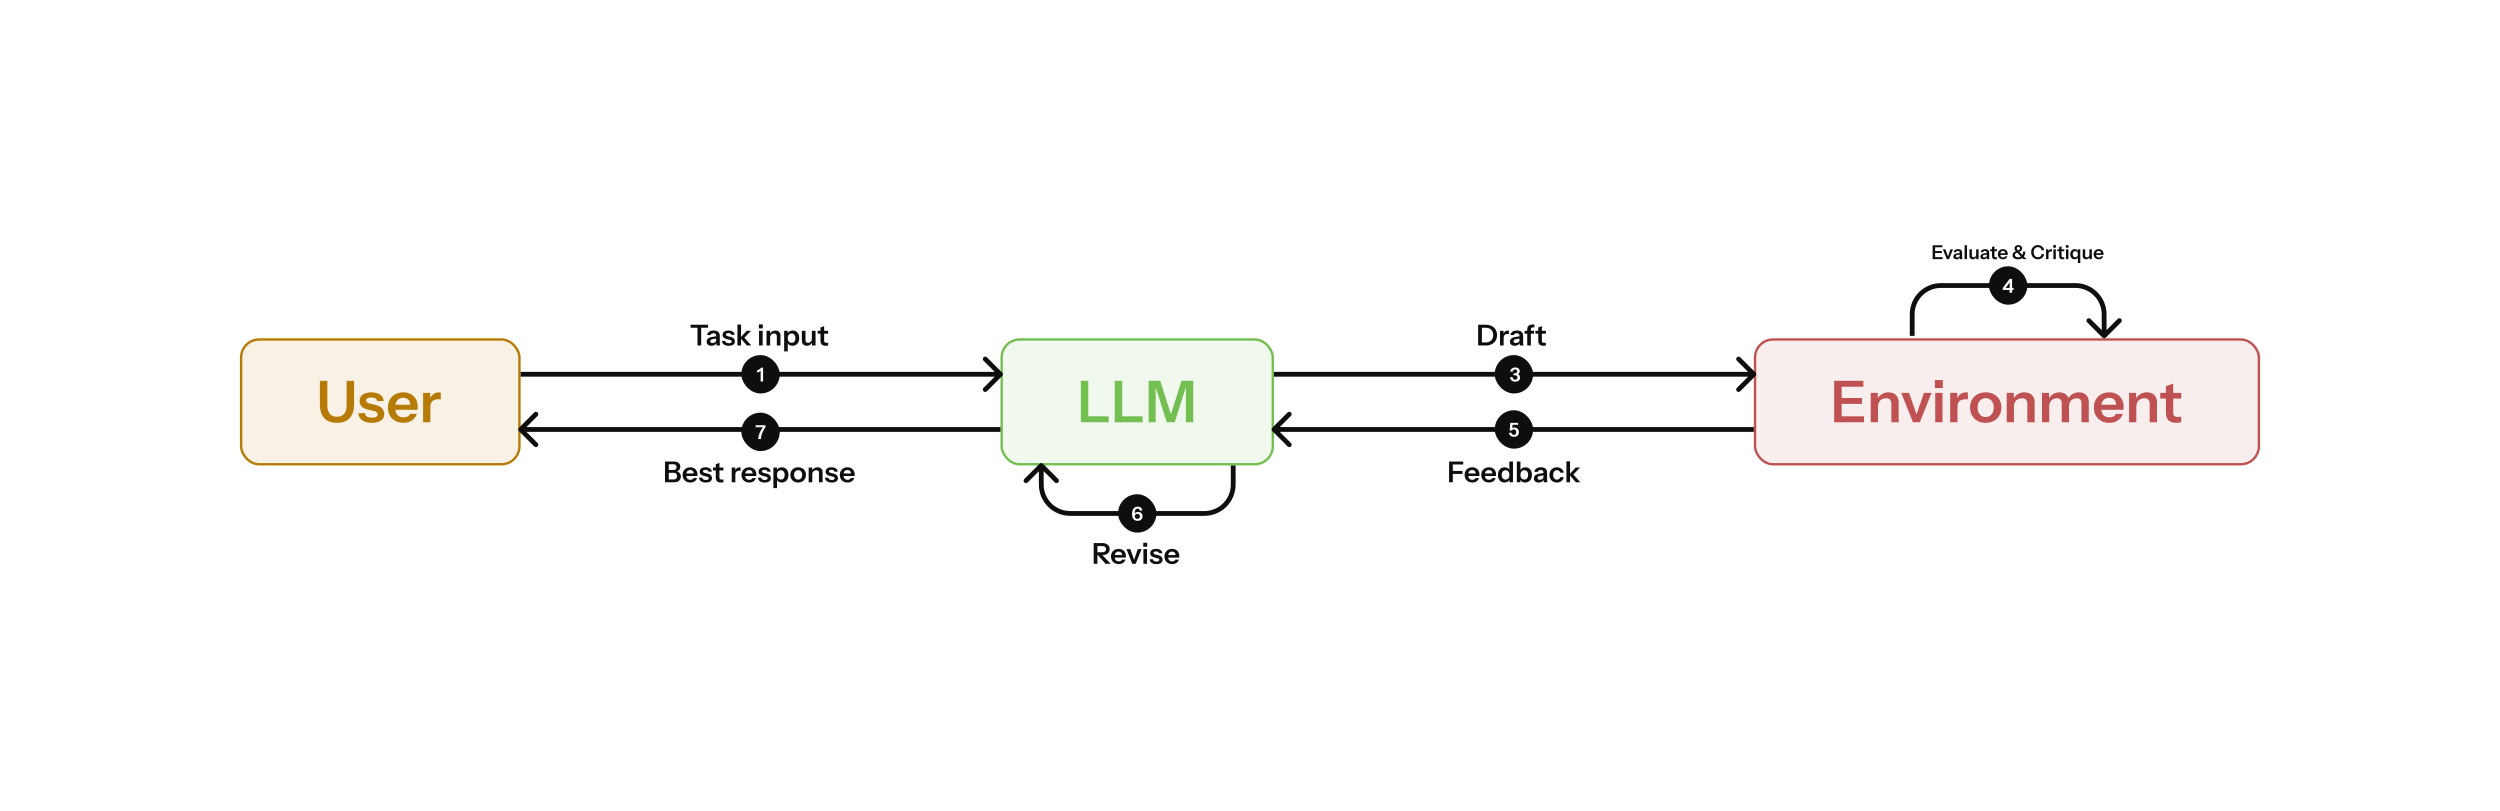 <svg width="1042" height="338" viewBox="0 0 1042 338" fill="none" xmlns="http://www.w3.org/2000/svg">
  <rect width="1042" height="338" fill="white" />
  <rect x="100.5" y="141.5" width="116" height="52" rx="7.5" fill="#B57B06" fill-opacity="0.1" />
  <rect x="100.5" y="141.5" width="116" height="52" rx="7.5" stroke="#B57B06" />
  <path
    d="M140.424 176.24C138.088 176.24 136.32 175.576 135.12 174.248C133.92 172.92 133.32 171.016 133.32 168.536V158.72H136.44V168.992C136.44 170.576 136.792 171.76 137.496 172.544C138.2 173.312 139.184 173.696 140.448 173.696C141.712 173.696 142.696 173.312 143.4 172.544C144.104 171.76 144.456 170.584 144.456 169.016V158.72H147.576V168.56C147.576 171.024 146.968 172.92 145.752 174.248C144.552 175.576 142.776 176.24 140.424 176.24ZM155.046 176.24C153.35 176.24 151.998 175.888 150.99 175.184C149.982 174.464 149.43 173.472 149.334 172.208H152.094C152.174 172.832 152.47 173.304 152.982 173.624C153.494 173.944 154.182 174.104 155.046 174.104C155.83 174.104 156.414 173.984 156.798 173.744C157.198 173.488 157.398 173.128 157.398 172.664C157.398 172.328 157.286 172.056 157.062 171.848C156.838 171.624 156.414 171.44 155.79 171.296L153.822 170.84C152.478 170.552 151.478 170.104 150.822 169.496C150.182 168.872 149.862 168.096 149.862 167.168C149.862 166.032 150.294 165.144 151.158 164.504C152.038 163.848 153.246 163.52 154.782 163.52C156.302 163.52 157.518 163.848 158.43 164.504C159.358 165.144 159.87 166.032 159.966 167.168H157.206C157.126 166.672 156.87 166.296 156.438 166.04C156.022 165.784 155.446 165.656 154.71 165.656C154.022 165.656 153.502 165.768 153.15 165.992C152.798 166.2 152.622 166.512 152.622 166.928C152.622 167.248 152.758 167.52 153.03 167.744C153.302 167.952 153.758 168.136 154.398 168.296L156.51 168.776C157.71 169.048 158.614 169.52 159.222 170.192C159.846 170.864 160.158 171.656 160.158 172.568C160.158 173.736 159.71 174.64 158.814 175.28C157.918 175.92 156.662 176.24 155.046 176.24ZM168.143 176.24C166.847 176.24 165.711 175.968 164.735 175.424C163.775 174.88 163.023 174.128 162.479 173.168C161.951 172.208 161.687 171.104 161.687 169.856C161.687 168.608 161.951 167.512 162.479 166.568C163.023 165.608 163.775 164.864 164.735 164.336C165.695 163.792 166.815 163.52 168.095 163.52C169.311 163.52 170.367 163.776 171.263 164.288C172.159 164.784 172.855 165.488 173.351 166.4C173.847 167.312 174.095 168.376 174.095 169.592C174.095 169.816 174.087 170.024 174.071 170.216C174.055 170.408 174.031 170.6 173.999 170.792H163.559V168.68H171.671L171.047 169.256C171.047 168.104 170.783 167.24 170.255 166.664C169.727 166.088 168.991 165.8 168.047 165.8C167.023 165.8 166.207 166.152 165.599 166.856C165.007 167.56 164.711 168.576 164.711 169.904C164.711 171.216 165.007 172.224 165.599 172.928C166.207 173.616 167.063 173.96 168.167 173.96C168.807 173.96 169.367 173.84 169.847 173.6C170.327 173.36 170.679 172.992 170.903 172.496H173.759C173.359 173.648 172.679 174.56 171.719 175.232C170.775 175.904 169.583 176.24 168.143 176.24ZM176.358 176V163.76H179.31V166.712H179.382V176H176.358ZM179.382 169.616L179.07 166.712C179.358 165.672 179.846 164.88 180.534 164.336C181.222 163.792 182.046 163.52 183.006 163.52C183.342 163.52 183.582 163.552 183.726 163.616V166.472C183.646 166.44 183.534 166.424 183.39 166.424C183.246 166.408 183.07 166.4 182.862 166.4C181.694 166.4 180.822 166.656 180.246 167.168C179.67 167.68 179.382 168.496 179.382 169.616Z"
    fill="#B57B06" />
  <rect x="417.5" y="141.5" width="113" height="52" rx="7.5" fill="#74BF51" fill-opacity="0.1" />
  <rect x="417.5" y="141.5" width="113" height="52" rx="7.5" stroke="#74BF51" />
  <path
    d="M450.488 176V158.72H453.608V176H450.488ZM451.976 176V173.528H462.104V176H451.976ZM464.621 176V158.72H467.741V176H464.621ZM466.109 176V173.528H476.237V176H466.109ZM478.754 176V158.72H483.602L488.882 175.376H487.178L492.458 158.72H497.33V176H494.258V159.752H494.762L489.626 176H486.29L481.202 159.896H481.682V176H478.754Z"
    fill="#74BF51" />
  <rect x="731.5" y="141.5" width="210" height="52" rx="7.5" fill="#BF5153" fill-opacity="0.1" />
  <rect x="731.5" y="141.5" width="210" height="52" rx="7.5" stroke="#BF5153" />
  <path
    d="M764.488 176V158.72H767.608V176H764.488ZM765.976 176V173.528H776.92V176H765.976ZM765.976 168.32V165.896H776.08V168.32H765.976ZM765.976 161.192V158.72H776.656V161.192H765.976ZM779.725 176V163.76H782.677V166.64H782.749V176H779.725ZM788.317 176V168.272C788.317 167.52 788.125 166.952 787.741 166.568C787.357 166.184 786.797 165.992 786.061 165.992C785.421 165.992 784.845 166.136 784.333 166.424C783.837 166.712 783.445 167.112 783.157 167.624C782.885 168.136 782.749 168.728 782.749 169.4L782.437 166.472C782.853 165.576 783.461 164.864 784.261 164.336C785.061 163.792 786.021 163.52 787.141 163.52C788.469 163.52 789.501 163.896 790.237 164.648C790.989 165.4 791.365 166.4 791.365 167.648V176H788.317ZM797.336 176L792.44 163.76H795.704L799.616 175.016H798.008L801.92 163.76H805.088L800.168 176H797.336ZM806.608 176V163.76H809.632V176H806.608ZM806.464 161.744V158.408H809.752V161.744H806.464ZM812.842 176V163.76H815.794V166.712H815.866V176H812.842ZM815.866 169.616L815.554 166.712C815.842 165.672 816.33 164.88 817.018 164.336C817.706 163.792 818.53 163.52 819.49 163.52C819.826 163.52 820.066 163.552 820.21 163.616V166.472C820.13 166.44 820.018 166.424 819.874 166.424C819.73 166.408 819.554 166.4 819.346 166.4C818.178 166.4 817.306 166.656 816.73 167.168C816.154 167.68 815.866 168.496 815.866 169.616ZM827.645 176.24C826.349 176.24 825.205 175.968 824.213 175.424C823.237 174.88 822.477 174.128 821.933 173.168C821.389 172.192 821.117 171.08 821.117 169.832C821.117 168.584 821.389 167.488 821.933 166.544C822.477 165.6 823.237 164.864 824.213 164.336C825.205 163.792 826.349 163.52 827.645 163.52C828.957 163.52 830.101 163.792 831.077 164.336C832.053 164.864 832.813 165.6 833.357 166.544C833.901 167.488 834.173 168.584 834.173 169.832C834.173 171.08 833.893 172.192 833.333 173.168C832.789 174.128 832.029 174.88 831.053 175.424C830.077 175.968 828.941 176.24 827.645 176.24ZM827.645 173.816C828.285 173.816 828.861 173.656 829.373 173.336C829.885 173 830.285 172.536 830.573 171.944C830.861 171.336 831.005 170.624 831.005 169.808C831.005 168.608 830.685 167.664 830.045 166.976C829.421 166.288 828.621 165.944 827.645 165.944C826.669 165.944 825.861 166.288 825.221 166.976C824.581 167.664 824.261 168.608 824.261 169.808C824.261 170.624 824.405 171.336 824.693 171.944C824.997 172.536 825.397 173 825.893 173.336C826.405 173.656 826.989 173.816 827.645 173.816ZM836.397 176V163.76H839.349V166.64H839.421V176H836.397ZM844.989 176V168.272C844.989 167.52 844.797 166.952 844.413 166.568C844.029 166.184 843.469 165.992 842.733 165.992C842.093 165.992 841.517 166.136 841.005 166.424C840.509 166.712 840.117 167.112 839.829 167.624C839.557 168.136 839.421 168.728 839.421 169.4L839.109 166.472C839.525 165.576 840.133 164.864 840.933 164.336C841.733 163.792 842.693 163.52 843.813 163.52C845.141 163.52 846.173 163.896 846.909 164.648C847.661 165.4 848.037 166.4 848.037 167.648V176H844.989ZM851.092 176V163.76H854.044V166.64H854.116V176H851.092ZM859.324 176V168.104C859.324 167.384 859.14 166.856 858.772 166.52C858.42 166.168 857.916 165.992 857.26 165.992C856.684 165.992 856.156 166.128 855.676 166.4C855.196 166.672 854.812 167.056 854.524 167.552C854.252 168.048 854.116 168.624 854.116 169.28L853.804 166.472C854.22 165.576 854.82 164.864 855.604 164.336C856.388 163.792 857.3 163.52 858.34 163.52C859.588 163.52 860.572 163.88 861.292 164.6C862.012 165.304 862.372 166.216 862.372 167.336V176H859.324ZM867.556 176V168.104C867.556 167.384 867.38 166.856 867.028 166.52C866.676 166.168 866.172 165.992 865.516 165.992C864.924 165.992 864.388 166.128 863.908 166.4C863.428 166.672 863.052 167.056 862.78 167.552C862.508 168.048 862.372 168.624 862.372 169.28L861.844 166.472C862.244 165.576 862.852 164.864 863.668 164.336C864.484 163.792 865.428 163.52 866.5 163.52C867.78 163.52 868.78 163.888 869.5 164.624C870.236 165.344 870.604 166.304 870.604 167.504V176H867.556ZM879.182 176.24C877.886 176.24 876.75 175.968 875.774 175.424C874.814 174.88 874.062 174.128 873.518 173.168C872.99 172.208 872.726 171.104 872.726 169.856C872.726 168.608 872.99 167.512 873.518 166.568C874.062 165.608 874.814 164.864 875.774 164.336C876.734 163.792 877.854 163.52 879.134 163.52C880.35 163.52 881.406 163.776 882.302 164.288C883.198 164.784 883.894 165.488 884.39 166.4C884.886 167.312 885.134 168.376 885.134 169.592C885.134 169.816 885.126 170.024 885.11 170.216C885.094 170.408 885.07 170.6 885.038 170.792H874.598V168.68H882.71L882.086 169.256C882.086 168.104 881.822 167.24 881.294 166.664C880.766 166.088 880.03 165.8 879.086 165.8C878.062 165.8 877.246 166.152 876.638 166.856C876.046 167.56 875.75 168.576 875.75 169.904C875.75 171.216 876.046 172.224 876.638 172.928C877.246 173.616 878.102 173.96 879.206 173.96C879.846 173.96 880.406 173.84 880.886 173.6C881.366 173.36 881.718 172.992 881.942 172.496H884.798C884.398 173.648 883.718 174.56 882.758 175.232C881.814 175.904 880.622 176.24 879.182 176.24ZM887.397 176V163.76H890.349V166.64H890.421V176H887.397ZM895.989 176V168.272C895.989 167.52 895.797 166.952 895.413 166.568C895.029 166.184 894.469 165.992 893.733 165.992C893.093 165.992 892.517 166.136 892.005 166.424C891.509 166.712 891.117 167.112 890.829 167.624C890.557 168.136 890.421 168.728 890.421 169.4L890.109 166.472C890.525 165.576 891.133 164.864 891.933 164.336C892.733 163.792 893.693 163.52 894.813 163.52C896.141 163.52 897.173 163.896 897.909 164.648C898.661 165.4 899.037 166.4 899.037 167.648V176H895.989ZM907.143 176.24C905.639 176.24 904.527 175.888 903.807 175.184C903.103 174.464 902.751 173.392 902.751 171.968V160.976L905.799 159.848V172.04C905.799 172.632 905.959 173.072 906.279 173.36C906.599 173.648 907.103 173.792 907.791 173.792C908.063 173.792 908.303 173.776 908.511 173.744C908.735 173.696 908.943 173.64 909.135 173.576V175.928C908.943 176.024 908.671 176.096 908.319 176.144C907.967 176.208 907.575 176.24 907.143 176.24ZM900.399 166.136V163.76H909.135V166.136H900.399Z"
    fill="#BF5153" />
  <path
    d="M417.707 156.707C418.098 156.317 418.098 155.683 417.707 155.293L411.343 148.929C410.953 148.538 410.319 148.538 409.929 148.929C409.538 149.319 409.538 149.953 409.929 150.343L415.586 156L409.929 161.657C409.538 162.047 409.538 162.681 409.929 163.071C410.319 163.462 410.953 163.462 411.343 163.071L417.707 156.707ZM217 156V157H417V156V155H217V156Z"
    fill="#0E0E0E" />
  <path
    d="M731.707 156.707C732.098 156.317 732.098 155.683 731.707 155.293L725.343 148.929C724.953 148.538 724.319 148.538 723.929 148.929C723.538 149.319 723.538 149.953 723.929 150.343L729.586 156L723.929 161.657C723.538 162.047 723.538 162.681 723.929 163.071C724.319 163.462 724.953 163.462 725.343 163.071L731.707 156.707ZM531 156V157H731V156V155H531V156Z"
    fill="#0E0E0E" />
  <path
    d="M530.293 179.707C529.902 179.317 529.902 178.683 530.293 178.293L536.657 171.929C537.047 171.538 537.681 171.538 538.071 171.929C538.462 172.319 538.462 172.953 538.071 173.343L532.414 179L538.071 184.657C538.462 185.047 538.462 185.681 538.071 186.071C537.681 186.462 537.047 186.462 536.657 186.071L530.293 179.707ZM731 179V180H531V179V178H731V179Z"
    fill="#0E0E0E" />
  <path
    d="M216.293 179.707C215.902 179.317 215.902 178.683 216.293 178.293L222.657 171.929C223.047 171.538 223.681 171.538 224.071 171.929C224.462 172.319 224.462 172.953 224.071 173.343L218.414 179L224.071 184.657C224.462 185.047 224.462 185.681 224.071 186.071C223.681 186.462 223.047 186.462 222.657 186.071L216.293 179.707ZM417 179V180H217V179V178H417V179Z"
    fill="#0E0E0E" />
  <path
    d="M290.7 144V136.596H287.832V135.36H295.128V136.596H292.26V144H290.7ZM298.667 144C298.627 143.84 298.595 143.664 298.571 143.472C298.555 143.28 298.547 143.048 298.547 142.776H298.499V139.872C298.499 139.552 298.407 139.312 298.223 139.152C298.047 138.984 297.775 138.9 297.407 138.9C297.047 138.9 296.759 138.968 296.543 139.104C296.335 139.232 296.207 139.42 296.159 139.668H294.707C294.771 139.1 295.043 138.64 295.523 138.288C296.003 137.936 296.647 137.76 297.455 137.76C298.295 137.76 298.931 137.952 299.363 138.336C299.795 138.712 300.011 139.268 300.011 140.004V142.776C300.011 142.968 300.023 143.164 300.047 143.364C300.079 143.564 300.123 143.776 300.179 144H298.667ZM296.543 144.12C295.927 144.12 295.435 143.968 295.067 143.664C294.707 143.352 294.527 142.936 294.527 142.416C294.527 141.856 294.731 141.412 295.139 141.084C295.547 140.756 296.123 140.536 296.867 140.424L298.775 140.136V141.096L297.119 141.348C296.759 141.404 296.487 141.504 296.303 141.648C296.127 141.792 296.039 141.992 296.039 142.248C296.039 142.48 296.123 142.66 296.291 142.788C296.459 142.908 296.691 142.968 296.987 142.968C297.419 142.968 297.779 142.86 298.067 142.644C298.355 142.428 298.499 142.164 298.499 141.852L298.667 142.776C298.507 143.216 298.243 143.552 297.875 143.784C297.515 144.008 297.071 144.12 296.543 144.12ZM303.765 144.12C302.917 144.12 302.241 143.944 301.737 143.592C301.233 143.232 300.957 142.736 300.909 142.104H302.289C302.329 142.416 302.477 142.652 302.733 142.812C302.989 142.972 303.333 143.052 303.765 143.052C304.157 143.052 304.449 142.992 304.641 142.872C304.841 142.744 304.941 142.564 304.941 142.332C304.941 142.164 304.885 142.028 304.773 141.924C304.661 141.812 304.449 141.72 304.137 141.648L303.153 141.42C302.481 141.276 301.981 141.052 301.653 140.748C301.333 140.436 301.173 140.048 301.173 139.584C301.173 139.016 301.389 138.572 301.821 138.252C302.261 137.924 302.865 137.76 303.633 137.76C304.393 137.76 305.001 137.924 305.457 138.252C305.921 138.572 306.177 139.016 306.225 139.584H304.845C304.805 139.336 304.677 139.148 304.461 139.02C304.253 138.892 303.965 138.828 303.597 138.828C303.253 138.828 302.993 138.884 302.817 138.996C302.641 139.1 302.553 139.256 302.553 139.464C302.553 139.624 302.621 139.76 302.757 139.872C302.893 139.976 303.121 140.068 303.441 140.148L304.497 140.388C305.097 140.524 305.549 140.76 305.853 141.096C306.165 141.432 306.321 141.828 306.321 142.284C306.321 142.868 306.097 143.32 305.649 143.64C305.201 143.96 304.573 144.12 303.765 144.12ZM307.355 144V135.276H308.867V144H307.355ZM311.303 144L308.519 140.82L311.219 137.88H313.043L309.923 141.096L310.007 140.532L313.163 144H311.303ZM316.367 144V137.88H317.879V144H316.367ZM316.295 136.872V135.204H317.939V136.872H316.295ZM319.484 144V137.88H320.96V139.32H320.996V144H319.484ZM323.78 144V140.136C323.78 139.76 323.684 139.476 323.492 139.284C323.3 139.092 323.02 138.996 322.652 138.996C322.332 138.996 322.044 139.068 321.788 139.212C321.54 139.356 321.344 139.556 321.2 139.812C321.064 140.068 320.996 140.364 320.996 140.7L320.84 139.236C321.048 138.788 321.352 138.432 321.752 138.168C322.152 137.896 322.632 137.76 323.192 137.76C323.856 137.76 324.372 137.948 324.74 138.324C325.116 138.7 325.304 139.2 325.304 139.824V144H323.78ZM330.323 144.12C329.739 144.12 329.263 143.984 328.895 143.712C328.535 143.432 328.311 143.048 328.223 142.56L328.343 142.548V146.46H326.831V137.88H328.307V139.26L328.187 139.236C328.299 138.78 328.555 138.42 328.955 138.156C329.355 137.892 329.843 137.76 330.419 137.76C330.963 137.76 331.435 137.892 331.835 138.156C332.243 138.412 332.559 138.776 332.783 139.248C333.007 139.72 333.119 140.276 333.119 140.916C333.119 141.564 333.003 142.128 332.771 142.608C332.539 143.088 332.215 143.46 331.799 143.724C331.383 143.988 330.891 144.12 330.323 144.12ZM329.939 142.872C330.427 142.872 330.815 142.704 331.103 142.368C331.391 142.024 331.535 141.544 331.535 140.928C331.535 140.312 331.387 139.836 331.091 139.5C330.803 139.164 330.415 138.996 329.927 138.996C329.447 138.996 329.059 139.168 328.763 139.512C328.467 139.848 328.319 140.324 328.319 140.94C328.319 141.556 328.467 142.032 328.763 142.368C329.059 142.704 329.451 142.872 329.939 142.872ZM336.264 144.12C335.84 144.12 335.472 144.032 335.16 143.856C334.856 143.672 334.62 143.424 334.452 143.112C334.292 142.8 334.212 142.448 334.212 142.056V137.88H335.724V141.744C335.724 142.12 335.816 142.404 336 142.596C336.192 142.788 336.46 142.884 336.804 142.884C337.116 142.884 337.388 142.812 337.62 142.668C337.86 142.524 338.048 142.324 338.184 142.068C338.328 141.804 338.4 141.508 338.4 141.18L338.556 142.644C338.356 143.092 338.056 143.452 337.656 143.724C337.264 143.988 336.8 144.12 336.264 144.12ZM338.448 144V142.56H338.4V137.88H339.924V144H338.448ZM344.181 144.12C343.429 144.12 342.873 143.944 342.513 143.592C342.161 143.232 341.985 142.696 341.985 141.984V136.488L343.509 135.924V142.02C343.509 142.316 343.589 142.536 343.749 142.68C343.909 142.824 344.161 142.896 344.505 142.896C344.641 142.896 344.761 142.888 344.865 142.872C344.977 142.848 345.081 142.82 345.177 142.788V143.964C345.081 144.012 344.945 144.048 344.769 144.072C344.593 144.104 344.397 144.12 344.181 144.12ZM340.809 139.068V137.88H345.177V139.068H340.809Z"
    fill="#0E0E0E" />
  <path
    d="M617.038 144V142.752H619.27C619.926 142.752 620.486 142.62 620.95 142.356C621.414 142.092 621.766 141.724 622.006 141.252C622.254 140.78 622.378 140.24 622.378 139.632C622.378 139.032 622.254 138.504 622.006 138.048C621.766 137.592 621.414 137.24 620.95 136.992C620.494 136.736 619.934 136.608 619.27 136.608H617.062V135.36H619.27C620.214 135.36 621.038 135.536 621.742 135.888C622.446 136.24 622.99 136.74 623.374 137.388C623.766 138.028 623.962 138.784 623.962 139.656C623.962 140.528 623.766 141.292 623.374 141.948C622.982 142.596 622.434 143.1 621.73 143.46C621.034 143.82 620.218 144 619.282 144H617.038ZM616.09 144V135.36H617.65V144H616.09ZM625.208 144V137.88H626.684V139.356H626.72V144H625.208ZM626.72 140.808L626.564 139.356C626.708 138.836 626.952 138.44 627.296 138.168C627.64 137.896 628.052 137.76 628.532 137.76C628.7 137.76 628.82 137.776 628.892 137.808V139.236C628.852 139.22 628.796 139.212 628.724 139.212C628.652 139.204 628.564 139.2 628.46 139.2C627.876 139.2 627.44 139.328 627.152 139.584C626.864 139.84 626.72 140.248 626.72 140.808ZM633.489 144C633.449 143.84 633.417 143.664 633.393 143.472C633.377 143.28 633.369 143.048 633.369 142.776H633.321V139.872C633.321 139.552 633.229 139.312 633.045 139.152C632.869 138.984 632.597 138.9 632.229 138.9C631.869 138.9 631.581 138.968 631.365 139.104C631.157 139.232 631.029 139.42 630.981 139.668H629.529C629.593 139.1 629.865 138.64 630.345 138.288C630.825 137.936 631.469 137.76 632.277 137.76C633.117 137.76 633.753 137.952 634.185 138.336C634.617 138.712 634.833 139.268 634.833 140.004V142.776C634.833 142.968 634.845 143.164 634.869 143.364C634.901 143.564 634.945 143.776 635.001 144H633.489ZM631.365 144.12C630.749 144.12 630.257 143.968 629.889 143.664C629.529 143.352 629.349 142.936 629.349 142.416C629.349 141.856 629.553 141.412 629.961 141.084C630.369 140.756 630.945 140.536 631.689 140.424L633.597 140.136V141.096L631.941 141.348C631.581 141.404 631.309 141.504 631.125 141.648C630.949 141.792 630.861 141.992 630.861 142.248C630.861 142.48 630.945 142.66 631.113 142.788C631.281 142.908 631.513 142.968 631.809 142.968C632.241 142.968 632.601 142.86 632.889 142.644C633.177 142.428 633.321 142.164 633.321 141.852L633.489 142.776C633.329 143.216 633.065 143.552 632.697 143.784C632.337 144.008 631.893 144.12 631.365 144.12ZM636.552 144V137.316C636.552 136.644 636.736 136.132 637.104 135.78C637.48 135.42 638.04 135.24 638.784 135.24C638.952 135.24 639.092 135.248 639.204 135.264C639.316 135.28 639.424 135.304 639.528 135.336V136.512C639.472 136.488 639.4 136.472 639.312 136.464C639.224 136.448 639.124 136.44 639.012 136.44C638.692 136.44 638.452 136.52 638.292 136.68C638.14 136.832 638.064 137.056 638.064 137.352V144H636.552ZM635.448 139.068V137.88H639.396V139.068H635.448ZM643.331 144.12C642.579 144.12 642.023 143.944 641.663 143.592C641.311 143.232 641.135 142.696 641.135 141.984V136.488L642.659 135.924V142.02C642.659 142.316 642.739 142.536 642.899 142.68C643.059 142.824 643.311 142.896 643.655 142.896C643.791 142.896 643.911 142.888 644.015 142.872C644.127 142.848 644.231 142.82 644.327 142.788V143.964C644.231 144.012 644.095 144.048 643.919 144.072C643.743 144.104 643.547 144.12 643.331 144.12ZM639.959 139.068V137.88H644.327V139.068H639.959Z"
    fill="#0E0E0E" />
  <path
    d="M603.976 201V192.36H605.536V201H603.976ZM604.72 197.532V196.296H609.58V197.532H604.72ZM604.72 193.596V192.36H609.868V193.596H604.72ZM613.663 201.12C613.015 201.12 612.447 200.984 611.959 200.712C611.479 200.44 611.103 200.064 610.831 199.584C610.567 199.104 610.435 198.552 610.435 197.928C610.435 197.304 610.567 196.756 610.831 196.284C611.103 195.804 611.479 195.432 611.959 195.168C612.439 194.896 612.999 194.76 613.639 194.76C614.247 194.76 614.775 194.888 615.223 195.144C615.671 195.392 616.019 195.744 616.267 196.2C616.515 196.656 616.639 197.188 616.639 197.796C616.639 197.908 616.635 198.012 616.627 198.108C616.619 198.204 616.607 198.3 616.591 198.396H611.371V197.34H615.427L615.115 197.628C615.115 197.052 614.983 196.62 614.719 196.332C614.455 196.044 614.087 195.9 613.615 195.9C613.103 195.9 612.695 196.076 612.391 196.428C612.095 196.78 611.947 197.288 611.947 197.952C611.947 198.608 612.095 199.112 612.391 199.464C612.695 199.808 613.123 199.98 613.675 199.98C613.995 199.98 614.275 199.92 614.515 199.8C614.755 199.68 614.931 199.496 615.043 199.248H616.471C616.271 199.824 615.931 200.28 615.451 200.616C614.979 200.952 614.383 201.12 613.663 201.12ZM620.601 201.12C619.953 201.12 619.385 200.984 618.897 200.712C618.417 200.44 618.041 200.064 617.769 199.584C617.505 199.104 617.373 198.552 617.373 197.928C617.373 197.304 617.505 196.756 617.769 196.284C618.041 195.804 618.417 195.432 618.897 195.168C619.377 194.896 619.937 194.76 620.577 194.76C621.185 194.76 621.713 194.888 622.161 195.144C622.609 195.392 622.957 195.744 623.205 196.2C623.453 196.656 623.577 197.188 623.577 197.796C623.577 197.908 623.573 198.012 623.565 198.108C623.557 198.204 623.545 198.3 623.529 198.396H618.309V197.34H622.365L622.053 197.628C622.053 197.052 621.921 196.62 621.657 196.332C621.393 196.044 621.025 195.9 620.553 195.9C620.041 195.9 619.633 196.076 619.329 196.428C619.033 196.78 618.885 197.288 618.885 197.952C618.885 198.608 619.033 199.112 619.329 199.464C619.633 199.808 620.061 199.98 620.613 199.98C620.933 199.98 621.213 199.92 621.453 199.8C621.693 199.68 621.869 199.496 621.981 199.248H623.409C623.209 199.824 622.869 200.28 622.389 200.616C621.917 200.952 621.321 201.12 620.601 201.12ZM629.135 201V199.62L629.255 199.644C629.151 200.092 628.899 200.452 628.499 200.724C628.099 200.988 627.623 201.12 627.071 201.12C626.511 201.12 626.023 200.992 625.607 200.736C625.199 200.472 624.883 200.104 624.659 199.632C624.435 199.16 624.323 198.604 624.323 197.964C624.323 197.316 624.439 196.752 624.671 196.272C624.903 195.792 625.227 195.42 625.643 195.156C626.067 194.892 626.559 194.76 627.119 194.76C627.695 194.76 628.171 194.9 628.547 195.18C628.923 195.452 629.155 195.832 629.243 196.32L629.087 196.332V192.36H630.611V201H629.135ZM627.515 199.884C628.003 199.884 628.391 199.716 628.679 199.38C628.975 199.036 629.123 198.556 629.123 197.94C629.123 197.324 628.975 196.848 628.679 196.512C628.383 196.176 627.991 196.008 627.503 196.008C627.023 196.008 626.635 196.18 626.339 196.524C626.043 196.86 625.895 197.336 625.895 197.952C625.895 198.568 626.043 199.044 626.339 199.38C626.635 199.716 627.027 199.884 627.515 199.884ZM635.712 201.12C635.128 201.12 634.648 200.984 634.272 200.712C633.904 200.432 633.676 200.048 633.588 199.56L633.696 199.548V201H632.22V192.36H633.732V196.26L633.624 196.236C633.728 195.78 633.972 195.42 634.356 195.156C634.748 194.892 635.232 194.76 635.808 194.76C636.352 194.76 636.824 194.892 637.224 195.156C637.632 195.412 637.948 195.776 638.172 196.248C638.396 196.72 638.508 197.276 638.508 197.916C638.508 198.564 638.392 199.128 638.16 199.608C637.928 200.088 637.604 200.46 637.188 200.724C636.772 200.988 636.28 201.12 635.712 201.12ZM635.328 199.872C635.816 199.872 636.204 199.704 636.492 199.368C636.78 199.024 636.924 198.544 636.924 197.928C636.924 197.312 636.776 196.836 636.48 196.5C636.192 196.164 635.804 195.996 635.316 195.996C634.836 195.996 634.448 196.168 634.152 196.512C633.856 196.848 633.708 197.324 633.708 197.94C633.708 198.556 633.856 199.032 634.152 199.368C634.448 199.704 634.84 199.872 635.328 199.872ZM643.477 201C643.437 200.84 643.405 200.664 643.381 200.472C643.365 200.28 643.357 200.048 643.357 199.776H643.309V196.872C643.309 196.552 643.217 196.312 643.033 196.152C642.857 195.984 642.585 195.9 642.217 195.9C641.857 195.9 641.569 195.968 641.353 196.104C641.145 196.232 641.017 196.42 640.969 196.668H639.517C639.581 196.1 639.853 195.64 640.333 195.288C640.813 194.936 641.457 194.76 642.265 194.76C643.105 194.76 643.741 194.952 644.173 195.336C644.605 195.712 644.821 196.268 644.821 197.004V199.776C644.821 199.968 644.833 200.164 644.857 200.364C644.889 200.564 644.933 200.776 644.989 201H643.477ZM641.353 201.12C640.737 201.12 640.245 200.968 639.877 200.664C639.517 200.352 639.337 199.936 639.337 199.416C639.337 198.856 639.541 198.412 639.949 198.084C640.357 197.756 640.933 197.536 641.677 197.424L643.585 197.136V198.096L641.929 198.348C641.569 198.404 641.297 198.504 641.113 198.648C640.937 198.792 640.849 198.992 640.849 199.248C640.849 199.48 640.933 199.66 641.101 199.788C641.269 199.908 641.501 199.968 641.797 199.968C642.229 199.968 642.589 199.86 642.877 199.644C643.165 199.428 643.309 199.164 643.309 198.852L643.477 199.776C643.317 200.216 643.053 200.552 642.685 200.784C642.325 201.008 641.881 201.12 641.353 201.12ZM648.911 201.12C648.295 201.12 647.751 200.984 647.279 200.712C646.815 200.44 646.447 200.064 646.175 199.584C645.911 199.096 645.779 198.544 645.779 197.928C645.779 197.312 645.911 196.768 646.175 196.296C646.447 195.816 646.815 195.44 647.279 195.168C647.751 194.896 648.295 194.76 648.911 194.76C649.415 194.76 649.871 194.856 650.279 195.048C650.687 195.232 651.023 195.496 651.287 195.84C651.551 196.176 651.719 196.568 651.791 197.016H650.339C650.251 196.688 650.083 196.432 649.835 196.248C649.587 196.064 649.287 195.972 648.935 195.972C648.607 195.972 648.323 196.052 648.083 196.212C647.851 196.372 647.671 196.6 647.543 196.896C647.415 197.192 647.351 197.536 647.351 197.928C647.351 198.328 647.415 198.676 647.543 198.972C647.671 199.268 647.855 199.5 648.095 199.668C648.335 199.828 648.615 199.908 648.935 199.908C649.287 199.908 649.587 199.816 649.835 199.632C650.083 199.448 650.251 199.192 650.339 198.864H651.791C651.719 199.312 651.547 199.708 651.275 200.052C651.011 200.388 650.675 200.652 650.267 200.844C649.867 201.028 649.415 201.12 648.911 201.12ZM652.88 201V192.276H654.392V201H652.88ZM656.828 201L654.044 197.82L656.744 194.88H658.568L655.448 198.096L655.532 197.532L658.688 201H656.828Z"
    fill="#0E0E0E" />
  <path
    d="M278.407 201V199.848H280.819C281.259 199.848 281.599 199.728 281.839 199.488C282.079 199.24 282.199 198.904 282.199 198.48C282.199 198.04 282.071 197.692 281.815 197.436C281.559 197.18 281.203 197.052 280.747 197.052H278.407V195.9H280.639C281.071 195.9 281.403 195.796 281.635 195.588C281.867 195.38 281.983 195.08 281.983 194.688C281.983 194.304 281.871 194.012 281.647 193.812C281.431 193.612 281.111 193.512 280.687 193.512H278.407V192.36H280.975C281.751 192.36 282.371 192.556 282.835 192.948C283.307 193.332 283.543 193.856 283.543 194.52C283.543 194.936 283.443 195.3 283.243 195.612C283.051 195.916 282.791 196.152 282.463 196.32C282.135 196.488 281.763 196.572 281.347 196.572L281.407 196.32C281.847 196.32 282.247 196.42 282.607 196.62C282.967 196.812 283.251 197.084 283.459 197.436C283.675 197.788 283.783 198.196 283.783 198.66C283.783 199.132 283.671 199.544 283.447 199.896C283.231 200.248 282.923 200.52 282.523 200.712C282.131 200.904 281.667 201 281.131 201H278.407ZM277.183 201V192.36H278.743V201H277.183ZM287.726 201.12C287.078 201.12 286.51 200.984 286.022 200.712C285.542 200.44 285.166 200.064 284.894 199.584C284.63 199.104 284.498 198.552 284.498 197.928C284.498 197.304 284.63 196.756 284.894 196.284C285.166 195.804 285.542 195.432 286.022 195.168C286.502 194.896 287.062 194.76 287.702 194.76C288.31 194.76 288.838 194.888 289.286 195.144C289.734 195.392 290.082 195.744 290.33 196.2C290.578 196.656 290.702 197.188 290.702 197.796C290.702 197.908 290.698 198.012 290.69 198.108C290.682 198.204 290.67 198.3 290.654 198.396H285.434V197.34H289.49L289.178 197.628C289.178 197.052 289.046 196.62 288.782 196.332C288.518 196.044 288.15 195.9 287.678 195.9C287.166 195.9 286.758 196.076 286.454 196.428C286.158 196.78 286.01 197.288 286.01 197.952C286.01 198.608 286.158 199.112 286.454 199.464C286.758 199.808 287.186 199.98 287.738 199.98C288.058 199.98 288.338 199.92 288.578 199.8C288.818 199.68 288.994 199.496 289.106 199.248H290.534C290.334 199.824 289.994 200.28 289.514 200.616C289.042 200.952 288.446 201.12 287.726 201.12ZM294.208 201.12C293.36 201.12 292.684 200.944 292.18 200.592C291.676 200.232 291.4 199.736 291.352 199.104H292.732C292.772 199.416 292.92 199.652 293.176 199.812C293.432 199.972 293.776 200.052 294.208 200.052C294.6 200.052 294.892 199.992 295.084 199.872C295.284 199.744 295.384 199.564 295.384 199.332C295.384 199.164 295.328 199.028 295.216 198.924C295.104 198.812 294.892 198.72 294.58 198.648L293.596 198.42C292.924 198.276 292.424 198.052 292.096 197.748C291.776 197.436 291.616 197.048 291.616 196.584C291.616 196.016 291.832 195.572 292.264 195.252C292.704 194.924 293.308 194.76 294.076 194.76C294.836 194.76 295.444 194.924 295.9 195.252C296.364 195.572 296.62 196.016 296.668 196.584H295.288C295.248 196.336 295.12 196.148 294.904 196.02C294.696 195.892 294.408 195.828 294.04 195.828C293.696 195.828 293.436 195.884 293.26 195.996C293.084 196.1 292.996 196.256 292.996 196.464C292.996 196.624 293.064 196.76 293.2 196.872C293.336 196.976 293.564 197.068 293.884 197.148L294.94 197.388C295.54 197.524 295.992 197.76 296.296 198.096C296.608 198.432 296.764 198.828 296.764 199.284C296.764 199.868 296.54 200.32 296.092 200.64C295.644 200.96 295.016 201.12 294.208 201.12ZM300.534 201.12C299.782 201.12 299.226 200.944 298.866 200.592C298.514 200.232 298.338 199.696 298.338 198.984V193.488L299.862 192.924V199.02C299.862 199.316 299.942 199.536 300.102 199.68C300.262 199.824 300.514 199.896 300.858 199.896C300.994 199.896 301.114 199.888 301.218 199.872C301.33 199.848 301.434 199.82 301.53 199.788V200.964C301.434 201.012 301.298 201.048 301.122 201.072C300.946 201.104 300.75 201.12 300.534 201.12ZM297.162 196.068V194.88H301.53V196.068H297.162ZM304.982 201V194.88H306.458V196.356H306.494V201H304.982ZM306.494 197.808L306.338 196.356C306.482 195.836 306.726 195.44 307.07 195.168C307.414 194.896 307.826 194.76 308.306 194.76C308.474 194.76 308.594 194.776 308.666 194.808V196.236C308.626 196.22 308.57 196.212 308.498 196.212C308.426 196.204 308.338 196.2 308.234 196.2C307.65 196.2 307.214 196.328 306.926 196.584C306.638 196.84 306.494 197.248 306.494 197.808ZM312.277 201.12C311.629 201.12 311.061 200.984 310.573 200.712C310.093 200.44 309.717 200.064 309.445 199.584C309.181 199.104 309.049 198.552 309.049 197.928C309.049 197.304 309.181 196.756 309.445 196.284C309.717 195.804 310.093 195.432 310.573 195.168C311.053 194.896 311.613 194.76 312.253 194.76C312.861 194.76 313.389 194.888 313.837 195.144C314.285 195.392 314.633 195.744 314.881 196.2C315.129 196.656 315.253 197.188 315.253 197.796C315.253 197.908 315.249 198.012 315.241 198.108C315.233 198.204 315.221 198.3 315.205 198.396H309.985V197.34H314.041L313.729 197.628C313.729 197.052 313.597 196.62 313.333 196.332C313.069 196.044 312.701 195.9 312.229 195.9C311.717 195.9 311.309 196.076 311.005 196.428C310.709 196.78 310.561 197.288 310.561 197.952C310.561 198.608 310.709 199.112 311.005 199.464C311.309 199.808 311.737 199.98 312.289 199.98C312.609 199.98 312.889 199.92 313.129 199.8C313.369 199.68 313.545 199.496 313.657 199.248H315.085C314.885 199.824 314.545 200.28 314.065 200.616C313.593 200.952 312.997 201.12 312.277 201.12ZM318.759 201.12C317.911 201.12 317.235 200.944 316.731 200.592C316.227 200.232 315.951 199.736 315.903 199.104H317.283C317.323 199.416 317.471 199.652 317.727 199.812C317.983 199.972 318.327 200.052 318.759 200.052C319.151 200.052 319.443 199.992 319.635 199.872C319.835 199.744 319.935 199.564 319.935 199.332C319.935 199.164 319.879 199.028 319.767 198.924C319.655 198.812 319.443 198.72 319.131 198.648L318.147 198.42C317.475 198.276 316.975 198.052 316.647 197.748C316.327 197.436 316.167 197.048 316.167 196.584C316.167 196.016 316.383 195.572 316.815 195.252C317.255 194.924 317.859 194.76 318.627 194.76C319.387 194.76 319.995 194.924 320.451 195.252C320.915 195.572 321.171 196.016 321.219 196.584H319.839C319.799 196.336 319.671 196.148 319.455 196.02C319.247 195.892 318.959 195.828 318.591 195.828C318.247 195.828 317.987 195.884 317.811 195.996C317.635 196.1 317.547 196.256 317.547 196.464C317.547 196.624 317.615 196.76 317.751 196.872C317.887 196.976 318.115 197.068 318.435 197.148L319.491 197.388C320.091 197.524 320.543 197.76 320.847 198.096C321.159 198.432 321.315 198.828 321.315 199.284C321.315 199.868 321.091 200.32 320.643 200.64C320.195 200.96 319.567 201.12 318.759 201.12ZM325.841 201.12C325.257 201.12 324.781 200.984 324.413 200.712C324.053 200.432 323.829 200.048 323.741 199.56L323.861 199.548V203.46H322.349V194.88H323.825V196.26L323.705 196.236C323.817 195.78 324.073 195.42 324.473 195.156C324.873 194.892 325.361 194.76 325.937 194.76C326.481 194.76 326.953 194.892 327.353 195.156C327.761 195.412 328.077 195.776 328.301 196.248C328.525 196.72 328.637 197.276 328.637 197.916C328.637 198.564 328.521 199.128 328.289 199.608C328.057 200.088 327.733 200.46 327.317 200.724C326.901 200.988 326.409 201.12 325.841 201.12ZM325.457 199.872C325.945 199.872 326.333 199.704 326.621 199.368C326.909 199.024 327.053 198.544 327.053 197.928C327.053 197.312 326.905 196.836 326.609 196.5C326.321 196.164 325.933 195.996 325.445 195.996C324.965 195.996 324.577 196.168 324.281 196.512C323.985 196.848 323.837 197.324 323.837 197.94C323.837 198.556 323.985 199.032 324.281 199.368C324.577 199.704 324.969 199.872 325.457 199.872ZM332.668 201.12C332.02 201.12 331.448 200.984 330.952 200.712C330.464 200.44 330.084 200.064 329.812 199.584C329.54 199.096 329.404 198.54 329.404 197.916C329.404 197.292 329.54 196.744 329.812 196.272C330.084 195.8 330.464 195.432 330.952 195.168C331.448 194.896 332.02 194.76 332.668 194.76C333.324 194.76 333.896 194.896 334.384 195.168C334.872 195.432 335.252 195.8 335.524 196.272C335.796 196.744 335.932 197.292 335.932 197.916C335.932 198.54 335.792 199.096 335.512 199.584C335.24 200.064 334.86 200.44 334.372 200.712C333.884 200.984 333.316 201.12 332.668 201.12ZM332.668 199.908C332.988 199.908 333.276 199.828 333.532 199.668C333.788 199.5 333.988 199.268 334.132 198.972C334.276 198.668 334.348 198.312 334.348 197.904C334.348 197.304 334.188 196.832 333.868 196.488C333.556 196.144 333.156 195.972 332.668 195.972C332.18 195.972 331.776 196.144 331.456 196.488C331.136 196.832 330.976 197.304 330.976 197.904C330.976 198.312 331.048 198.668 331.192 198.972C331.344 199.268 331.544 199.5 331.792 199.668C332.048 199.828 332.34 199.908 332.668 199.908ZM337.044 201V194.88H338.52V196.32H338.556V201H337.044ZM341.34 201V197.136C341.34 196.76 341.244 196.476 341.052 196.284C340.86 196.092 340.58 195.996 340.212 195.996C339.892 195.996 339.604 196.068 339.348 196.212C339.1 196.356 338.904 196.556 338.76 196.812C338.624 197.068 338.556 197.364 338.556 197.7L338.4 196.236C338.608 195.788 338.912 195.432 339.312 195.168C339.712 194.896 340.192 194.76 340.752 194.76C341.416 194.76 341.932 194.948 342.3 195.324C342.676 195.7 342.864 196.2 342.864 196.824V201H341.34ZM346.708 201.12C345.86 201.12 345.184 200.944 344.68 200.592C344.176 200.232 343.9 199.736 343.852 199.104H345.232C345.272 199.416 345.42 199.652 345.676 199.812C345.932 199.972 346.276 200.052 346.708 200.052C347.1 200.052 347.392 199.992 347.584 199.872C347.784 199.744 347.884 199.564 347.884 199.332C347.884 199.164 347.828 199.028 347.716 198.924C347.604 198.812 347.392 198.72 347.08 198.648L346.096 198.42C345.424 198.276 344.924 198.052 344.596 197.748C344.276 197.436 344.116 197.048 344.116 196.584C344.116 196.016 344.332 195.572 344.764 195.252C345.204 194.924 345.808 194.76 346.576 194.76C347.336 194.76 347.944 194.924 348.4 195.252C348.864 195.572 349.12 196.016 349.168 196.584H347.788C347.748 196.336 347.62 196.148 347.404 196.02C347.196 195.892 346.908 195.828 346.54 195.828C346.196 195.828 345.936 195.884 345.76 195.996C345.584 196.1 345.496 196.256 345.496 196.464C345.496 196.624 345.564 196.76 345.7 196.872C345.836 196.976 346.064 197.068 346.384 197.148L347.44 197.388C348.04 197.524 348.492 197.76 348.796 198.096C349.108 198.432 349.264 198.828 349.264 199.284C349.264 199.868 349.04 200.32 348.592 200.64C348.144 200.96 347.516 201.12 346.708 201.12ZM353.257 201.12C352.609 201.12 352.041 200.984 351.553 200.712C351.073 200.44 350.697 200.064 350.425 199.584C350.161 199.104 350.029 198.552 350.029 197.928C350.029 197.304 350.161 196.756 350.425 196.284C350.697 195.804 351.073 195.432 351.553 195.168C352.033 194.896 352.593 194.76 353.233 194.76C353.841 194.76 354.369 194.888 354.817 195.144C355.265 195.392 355.613 195.744 355.861 196.2C356.109 196.656 356.233 197.188 356.233 197.796C356.233 197.908 356.229 198.012 356.221 198.108C356.213 198.204 356.201 198.3 356.185 198.396H350.965V197.34H355.021L354.709 197.628C354.709 197.052 354.577 196.62 354.313 196.332C354.049 196.044 353.681 195.9 353.209 195.9C352.697 195.9 352.289 196.076 351.985 196.428C351.689 196.78 351.541 197.288 351.541 197.952C351.541 198.608 351.689 199.112 351.985 199.464C352.289 199.808 352.717 199.98 353.269 199.98C353.589 199.98 353.869 199.92 354.109 199.8C354.349 199.68 354.525 199.496 354.637 199.248H356.065C355.865 199.824 355.525 200.28 355.045 200.616C354.573 200.952 353.977 201.12 353.257 201.12Z"
    fill="#0E0E0E" />
  <rect x="309" y="148" width="16" height="16" rx="8" fill="#0E0E0E" />
  <path
    d="M317.037 159V154.16L317.189 154.256C317.114 154.416 316.997 154.568 316.837 154.712C316.677 154.851 316.49 154.971 316.277 155.072C316.064 155.173 315.834 155.245 315.589 155.288V154.288C315.802 154.256 316.018 154.187 316.237 154.08C316.456 153.973 316.653 153.848 316.829 153.704C317.005 153.555 317.13 153.4 317.205 153.24H318.053V159H317.037Z"
    fill="white" />
  <rect x="309" y="172" width="16" height="16" rx="8" fill="#0E0E0E" />
  <path
    d="M315.99 183C316.07 182.088 316.291 181.203 316.654 180.344C317.016 179.485 317.504 178.664 318.118 177.88L318.134 178.064H314.95V177.24H319.078V177.984C318.694 178.539 318.363 179.088 318.086 179.632C317.814 180.171 317.595 180.717 317.43 181.272C317.27 181.827 317.168 182.403 317.126 183H315.99Z"
    fill="white" />
  <rect x="623" y="148" width="16" height="16" rx="8" fill="#0E0E0E" />
  <path
    d="M631.56 159.08C631.165 159.08 630.81 159.008 630.496 158.864C630.186 158.72 629.933 158.507 629.736 158.224C629.544 157.941 629.432 157.6 629.4 157.2H630.44C630.488 157.552 630.605 157.816 630.792 157.992C630.978 158.168 631.226 158.256 631.536 158.256C631.813 158.256 632.037 158.179 632.208 158.024C632.384 157.869 632.472 157.648 632.472 157.36C632.472 157.072 632.386 156.84 632.216 156.664C632.05 156.488 631.789 156.4 631.432 156.4H630.848V155.592H631.408C631.722 155.592 631.954 155.517 632.104 155.368C632.258 155.213 632.336 155.016 632.336 154.776C632.336 154.536 632.266 154.344 632.128 154.2C631.994 154.056 631.789 153.984 631.512 153.984C631.256 153.984 631.034 154.061 630.848 154.216C630.666 154.365 630.557 154.589 630.52 154.888H629.464C629.506 154.531 629.616 154.224 629.792 153.968C629.973 153.712 630.213 153.515 630.512 153.376C630.81 153.232 631.154 153.16 631.544 153.16C631.928 153.16 632.261 153.224 632.544 153.352C632.826 153.475 633.045 153.651 633.2 153.88C633.36 154.104 633.44 154.373 633.44 154.688C633.44 154.96 633.378 155.197 633.256 155.4C633.133 155.603 632.973 155.763 632.776 155.88C632.584 155.992 632.381 156.048 632.168 156.048L632.144 155.88C632.442 155.88 632.698 155.949 632.912 156.088C633.125 156.221 633.288 156.403 633.4 156.632C633.517 156.861 633.576 157.12 633.576 157.408C633.576 157.744 633.488 158.04 633.312 158.296C633.141 158.547 632.904 158.741 632.6 158.88C632.296 159.013 631.949 159.08 631.56 159.08Z"
    fill="white" />
  <path
    d="M455.845 235V226.36H459.493C460.109 226.36 460.645 226.464 461.101 226.672C461.557 226.88 461.905 227.172 462.145 227.548C462.393 227.924 462.517 228.364 462.517 228.868C462.517 229.364 462.393 229.8 462.145 230.176C461.905 230.552 461.557 230.844 461.101 231.052C460.645 231.26 460.109 231.364 459.493 231.364H457.069V230.176H459.445C459.949 230.176 460.333 230.06 460.597 229.828C460.869 229.596 461.005 229.276 461.005 228.868C461.005 228.46 460.873 228.148 460.609 227.932C460.345 227.708 459.957 227.596 459.445 227.596H457.405V235H455.845ZM460.789 235L456.937 230.584H458.689L462.949 235H460.789ZM466.294 235.12C465.646 235.12 465.078 234.984 464.59 234.712C464.11 234.44 463.734 234.064 463.462 233.584C463.198 233.104 463.066 232.552 463.066 231.928C463.066 231.304 463.198 230.756 463.462 230.284C463.734 229.804 464.11 229.432 464.59 229.168C465.07 228.896 465.63 228.76 466.27 228.76C466.878 228.76 467.406 228.888 467.854 229.144C468.302 229.392 468.65 229.744 468.898 230.2C469.146 230.656 469.27 231.188 469.27 231.796C469.27 231.908 469.266 232.012 469.258 232.108C469.25 232.204 469.238 232.3 469.222 232.396H464.002V231.34H468.058L467.746 231.628C467.746 231.052 467.614 230.62 467.35 230.332C467.086 230.044 466.718 229.9 466.246 229.9C465.734 229.9 465.326 230.076 465.022 230.428C464.726 230.78 464.578 231.288 464.578 231.952C464.578 232.608 464.726 233.112 465.022 233.464C465.326 233.808 465.754 233.98 466.306 233.98C466.626 233.98 466.906 233.92 467.146 233.8C467.386 233.68 467.562 233.496 467.674 233.248H469.102C468.902 233.824 468.562 234.28 468.082 234.616C467.61 234.952 467.014 235.12 466.294 235.12ZM471.942 235L469.494 228.88H471.126L473.082 234.508H472.278L474.234 228.88H475.818L473.358 235H471.942ZM476.577 235V228.88H478.089V235H476.577ZM476.505 227.872V226.204H478.149V227.872H476.505ZM482.011 235.12C481.163 235.12 480.487 234.944 479.983 234.592C479.479 234.232 479.203 233.736 479.155 233.104H480.535C480.575 233.416 480.723 233.652 480.979 233.812C481.235 233.972 481.579 234.052 482.011 234.052C482.403 234.052 482.695 233.992 482.887 233.872C483.087 233.744 483.187 233.564 483.187 233.332C483.187 233.164 483.131 233.028 483.019 232.924C482.907 232.812 482.695 232.72 482.383 232.648L481.399 232.42C480.727 232.276 480.227 232.052 479.899 231.748C479.579 231.436 479.419 231.048 479.419 230.584C479.419 230.016 479.635 229.572 480.067 229.252C480.507 228.924 481.111 228.76 481.879 228.76C482.639 228.76 483.247 228.924 483.703 229.252C484.167 229.572 484.423 230.016 484.471 230.584H483.091C483.051 230.336 482.923 230.148 482.707 230.02C482.499 229.892 482.211 229.828 481.843 229.828C481.499 229.828 481.239 229.884 481.063 229.996C480.887 230.1 480.799 230.256 480.799 230.464C480.799 230.624 480.867 230.76 481.003 230.872C481.139 230.976 481.367 231.068 481.687 231.148L482.743 231.388C483.343 231.524 483.795 231.76 484.099 232.096C484.411 232.432 484.567 232.828 484.567 233.284C484.567 233.868 484.343 234.32 483.895 234.64C483.447 234.96 482.819 235.12 482.011 235.12ZM488.56 235.12C487.912 235.12 487.344 234.984 486.856 234.712C486.376 234.44 486 234.064 485.728 233.584C485.464 233.104 485.332 232.552 485.332 231.928C485.332 231.304 485.464 230.756 485.728 230.284C486 229.804 486.376 229.432 486.856 229.168C487.336 228.896 487.896 228.76 488.536 228.76C489.144 228.76 489.672 228.888 490.12 229.144C490.568 229.392 490.916 229.744 491.164 230.2C491.412 230.656 491.536 231.188 491.536 231.796C491.536 231.908 491.532 232.012 491.524 232.108C491.516 232.204 491.504 232.3 491.488 232.396H486.268V231.34H490.324L490.012 231.628C490.012 231.052 489.88 230.62 489.616 230.332C489.352 230.044 488.984 229.9 488.512 229.9C488 229.9 487.592 230.076 487.288 230.428C486.992 230.78 486.844 231.288 486.844 231.952C486.844 232.608 486.992 233.112 487.288 233.464C487.592 233.808 488.02 233.98 488.572 233.98C488.892 233.98 489.172 233.92 489.412 233.8C489.652 233.68 489.828 233.496 489.94 233.248H491.368C491.168 233.824 490.828 234.28 490.348 234.616C489.876 234.952 489.28 235.12 488.56 235.12Z"
    fill="#0E0E0E" />
  <rect x="623" y="171" width="16" height="16" rx="8" fill="#0E0E0E" />
  <path
    d="M631.02 182.08C630.438 182.08 629.964 181.928 629.596 181.624C629.228 181.32 629.001 180.901 628.916 180.368H629.972C630.02 180.651 630.137 180.869 630.324 181.024C630.516 181.179 630.74 181.256 630.996 181.256C631.278 181.256 631.508 181.163 631.684 180.976C631.865 180.789 631.956 180.501 631.956 180.112C631.956 179.733 631.868 179.448 631.692 179.256C631.521 179.059 631.292 178.96 631.004 178.96C630.817 178.96 630.649 179 630.5 179.08C630.35 179.16 630.238 179.272 630.164 179.416H629.22L629.5 176.24H632.724V177.064H629.924L630.436 176.92L630.276 178.896L629.956 178.84C630.084 178.643 630.249 178.485 630.452 178.368C630.654 178.251 630.91 178.192 631.22 178.192C631.588 178.192 631.908 178.272 632.18 178.432C632.457 178.592 632.673 178.816 632.828 179.104C632.988 179.387 633.068 179.728 633.068 180.128C633.068 180.539 632.982 180.891 632.812 181.184C632.641 181.472 632.404 181.693 632.1 181.848C631.796 182.003 631.436 182.08 631.02 182.08Z"
    fill="white" />
  <path
    d="M434.707 193.293C434.317 192.902 433.683 192.902 433.293 193.293L426.929 199.657C426.538 200.047 426.538 200.681 426.929 201.071C427.319 201.462 427.953 201.462 428.343 201.071L434 195.414L439.657 201.071C440.047 201.462 440.681 201.462 441.071 201.071C441.462 200.681 441.462 200.047 441.071 199.657L434.707 193.293ZM514 194H513V202H514H515V194H514ZM502 214V213H446V214V215H502V214ZM434 202H435V194H434H433V202H434ZM446 214V213C439.925 213 435 208.075 435 202H434H433C433 209.18 438.82 215 446 215V214ZM514 202H513C513 208.075 508.075 213 502 213V214V215C509.18 215 515 209.18 515 202H514Z"
    fill="#0E0E0E" />
  <path
    d="M876.293 140.707C876.683 141.098 877.317 141.098 877.707 140.707L884.071 134.343C884.462 133.953 884.462 133.319 884.071 132.929C883.681 132.538 883.047 132.538 882.657 132.929L877 138.586L871.343 132.929C870.953 132.538 870.319 132.538 869.929 132.929C869.538 133.319 869.538 133.953 869.929 134.343L876.293 140.707ZM797 140H798V131H797H796V140H797ZM809 119V120H865V119V118H809V119ZM877 131H876V140H877H878V131H877ZM865 119V120C871.075 120 876 124.925 876 131H877H878C878 123.82 872.18 118 865 118V119ZM797 131H798C798 124.925 802.925 120 809 120V119V118C801.82 118 796 123.82 796 131H797Z"
    fill="#0E0E0E" />
  <rect x="466" y="206" width="16" height="16" rx="8" fill="#0E0E0E" />
  <path
    d="M474.123 217.08C473.392 217.08 472.827 216.835 472.427 216.344C472.032 215.848 471.835 215.144 471.835 214.232C471.835 213.592 471.928 213.043 472.115 212.584C472.307 212.125 472.579 211.773 472.931 211.528C473.288 211.283 473.707 211.16 474.187 211.16C474.726 211.16 475.166 211.307 475.507 211.6C475.848 211.888 476.059 212.291 476.139 212.808H475.083C475.051 212.541 474.952 212.339 474.787 212.2C474.627 212.056 474.424 211.984 474.179 211.984C473.763 211.984 473.448 212.163 473.235 212.52C473.027 212.877 472.923 213.427 472.923 214.168V214.688L472.699 214.616C472.752 214.36 472.856 214.139 473.011 213.952C473.166 213.765 473.36 213.621 473.595 213.52C473.83 213.419 474.088 213.368 474.371 213.368C474.739 213.368 475.062 213.445 475.339 213.6C475.616 213.755 475.832 213.971 475.987 214.248C476.147 214.52 476.227 214.843 476.227 215.216C476.227 215.589 476.139 215.917 475.963 216.2C475.787 216.477 475.542 216.693 475.227 216.848C474.912 217.003 474.544 217.08 474.123 217.08ZM474.067 216.256C474.371 216.256 474.622 216.165 474.819 215.984C475.016 215.803 475.115 215.547 475.115 215.216C475.115 214.88 475.016 214.624 474.819 214.448C474.622 214.267 474.366 214.176 474.051 214.176C473.742 214.176 473.48 214.264 473.267 214.44C473.059 214.611 472.955 214.859 472.955 215.184C472.955 215.403 473.006 215.595 473.107 215.76C473.208 215.92 473.342 216.043 473.507 216.128C473.678 216.213 473.864 216.256 474.067 216.256Z"
    fill="white" />
  <rect x="829" y="111" width="16" height="16" rx="8" fill="#0E0E0E" />
  <path
    d="M837.579 122V120.48L837.627 120.32V117.032L838.027 117.208L835.659 120.384L835.203 120.008H839.267V120.832H834.755V120.04L837.611 116.24H838.643V122H837.579Z"
    fill="white" />
  <path
    d="M805.523 108V102.24H806.563V108H805.523ZM806.019 108V107.176H809.667V108H806.019ZM806.019 105.44V104.632H809.387V105.44H806.019ZM806.019 103.064V102.24H809.579V103.064H806.019ZM811.418 108L809.786 103.92H810.874L812.178 107.672H811.642L812.946 103.92H814.002L812.362 108H811.418ZM816.92 108C816.893 107.893 816.872 107.776 816.856 107.648C816.845 107.52 816.84 107.365 816.84 107.184H816.808V105.248C816.808 105.035 816.747 104.875 816.624 104.768C816.507 104.656 816.325 104.6 816.08 104.6C815.84 104.6 815.648 104.645 815.504 104.736C815.365 104.821 815.28 104.947 815.248 105.112H814.28C814.323 104.733 814.504 104.427 814.824 104.192C815.144 103.957 815.573 103.84 816.112 103.84C816.672 103.84 817.096 103.968 817.384 104.224C817.672 104.475 817.816 104.845 817.816 105.336V107.184C817.816 107.312 817.824 107.443 817.84 107.576C817.861 107.709 817.891 107.851 817.928 108H816.92ZM815.504 108.08C815.093 108.08 814.765 107.979 814.52 107.776C814.28 107.568 814.16 107.291 814.16 106.944C814.16 106.571 814.296 106.275 814.568 106.056C814.84 105.837 815.224 105.691 815.72 105.616L816.992 105.424V106.064L815.888 106.232C815.648 106.269 815.467 106.336 815.344 106.432C815.227 106.528 815.168 106.661 815.168 106.832C815.168 106.987 815.224 107.107 815.336 107.192C815.448 107.272 815.603 107.312 815.8 107.312C816.088 107.312 816.328 107.24 816.52 107.096C816.712 106.952 816.808 106.776 816.808 106.568L816.92 107.184C816.813 107.477 816.637 107.701 816.392 107.856C816.152 108.005 815.856 108.08 815.504 108.08ZM818.837 108V102.24H819.845V108H818.837ZM822.235 108.08C821.952 108.08 821.707 108.021 821.499 107.904C821.296 107.781 821.139 107.616 821.027 107.408C820.92 107.2 820.867 106.965 820.867 106.704V103.92H821.875V106.496C821.875 106.747 821.936 106.936 822.059 107.064C822.187 107.192 822.366 107.256 822.595 107.256C822.803 107.256 822.984 107.208 823.139 107.112C823.299 107.016 823.424 106.883 823.515 106.712C823.611 106.536 823.659 106.339 823.659 106.12L823.763 107.096C823.63 107.395 823.43 107.635 823.163 107.816C822.902 107.992 822.592 108.08 822.235 108.08ZM823.691 108V107.04H823.659V103.92H824.675V108H823.691ZM828.193 108C828.167 107.893 828.145 107.776 828.129 107.648C828.119 107.52 828.113 107.365 828.113 107.184H828.081V105.248C828.081 105.035 828.02 104.875 827.897 104.768C827.78 104.656 827.599 104.6 827.353 104.6C827.113 104.6 826.921 104.645 826.777 104.736C826.639 104.821 826.553 104.947 826.521 105.112H825.553C825.596 104.733 825.777 104.427 826.097 104.192C826.417 103.957 826.847 103.84 827.385 103.84C827.945 103.84 828.369 103.968 828.657 104.224C828.945 104.475 829.089 104.845 829.089 105.336V107.184C829.089 107.312 829.097 107.443 829.113 107.576C829.135 107.709 829.164 107.851 829.201 108H828.193ZM826.777 108.08C826.367 108.08 826.039 107.979 825.793 107.776C825.553 107.568 825.433 107.291 825.433 106.944C825.433 106.571 825.569 106.275 825.841 106.056C826.113 105.837 826.497 105.691 826.993 105.616L828.265 105.424V106.064L827.161 106.232C826.921 106.269 826.74 106.336 826.617 106.432C826.5 106.528 826.441 106.661 826.441 106.832C826.441 106.987 826.497 107.107 826.609 107.192C826.721 107.272 826.876 107.312 827.073 107.312C827.361 107.312 827.601 107.24 827.793 107.096C827.985 106.952 828.081 106.776 828.081 106.568L828.193 107.184C828.087 107.477 827.911 107.701 827.665 107.856C827.425 108.005 827.129 108.08 826.777 108.08ZM831.723 108.08C831.222 108.08 830.851 107.963 830.611 107.728C830.377 107.488 830.259 107.131 830.259 106.656V102.992L831.275 102.616V106.68C831.275 106.877 831.329 107.024 831.435 107.12C831.542 107.216 831.71 107.264 831.939 107.264C832.03 107.264 832.11 107.259 832.179 107.248C832.254 107.232 832.323 107.213 832.387 107.192V107.976C832.323 108.008 832.233 108.032 832.115 108.048C831.998 108.069 831.867 108.08 831.723 108.08ZM829.475 104.712V103.92H832.387V104.712H829.475ZM834.848 108.08C834.416 108.08 834.038 107.989 833.712 107.808C833.392 107.627 833.142 107.376 832.96 107.056C832.784 106.736 832.696 106.368 832.696 105.952C832.696 105.536 832.784 105.171 832.96 104.856C833.142 104.536 833.392 104.288 833.712 104.112C834.032 103.931 834.406 103.84 834.832 103.84C835.238 103.84 835.59 103.925 835.888 104.096C836.187 104.261 836.419 104.496 836.584 104.8C836.75 105.104 836.832 105.459 836.832 105.864C836.832 105.939 836.83 106.008 836.824 106.072C836.819 106.136 836.811 106.2 836.8 106.264H833.32V105.56H836.024L835.816 105.752C835.816 105.368 835.728 105.08 835.552 104.888C835.376 104.696 835.131 104.6 834.816 104.6C834.475 104.6 834.203 104.717 834 104.952C833.803 105.187 833.704 105.525 833.704 105.968C833.704 106.405 833.803 106.741 834 106.976C834.203 107.205 834.488 107.32 834.856 107.32C835.07 107.32 835.256 107.28 835.416 107.2C835.576 107.12 835.694 106.997 835.768 106.832H836.72C836.587 107.216 836.36 107.52 836.04 107.744C835.726 107.968 835.328 108.08 834.848 108.08ZM843.334 108L840.318 104.832C840.147 104.645 840.011 104.477 839.91 104.328C839.808 104.179 839.736 104.037 839.694 103.904C839.651 103.771 839.63 103.629 839.63 103.48C839.63 103.235 839.696 103.013 839.83 102.816C839.963 102.613 840.15 102.453 840.39 102.336C840.635 102.219 840.915 102.16 841.23 102.16C841.534 102.16 841.808 102.216 842.054 102.328C842.299 102.44 842.491 102.597 842.63 102.8C842.774 103.003 842.846 103.245 842.846 103.528C842.846 103.853 842.723 104.152 842.478 104.424C842.232 104.691 841.87 104.904 841.39 105.064L840.902 104.48C841.259 104.368 841.52 104.229 841.686 104.064C841.856 103.893 841.942 103.707 841.942 103.504C841.942 103.323 841.878 103.173 841.75 103.056C841.627 102.939 841.459 102.88 841.246 102.88C841.038 102.88 840.875 102.939 840.758 103.056C840.646 103.173 840.59 103.315 840.59 103.48C840.59 103.571 840.608 103.667 840.646 103.768C840.683 103.864 840.76 103.987 840.878 104.136C841 104.285 841.179 104.483 841.414 104.728L844.638 108H843.334ZM841.046 108.08C840.603 108.08 840.214 108.008 839.878 107.864C839.547 107.72 839.288 107.523 839.102 107.272C838.915 107.016 838.822 106.72 838.822 106.384C838.822 105.936 838.974 105.56 839.278 105.256C839.582 104.947 840.022 104.709 840.598 104.544L841.086 105.144C840.776 105.235 840.531 105.339 840.35 105.456C840.168 105.568 840.038 105.693 839.958 105.832C839.878 105.971 839.838 106.123 839.838 106.288C839.838 106.587 839.95 106.821 840.174 106.992C840.403 107.163 840.723 107.248 841.134 107.248C841.411 107.248 841.672 107.203 841.918 107.112C842.163 107.021 842.382 106.883 842.574 106.696C842.766 106.504 842.915 106.261 843.022 105.968C843.134 105.669 843.19 105.312 843.19 104.896H844.158C844.158 105.275 844.107 105.629 844.006 105.96C843.904 106.285 843.76 106.579 843.574 106.84C843.392 107.101 843.171 107.325 842.91 107.512C842.654 107.693 842.368 107.835 842.054 107.936C841.739 108.032 841.403 108.08 841.046 108.08ZM849.413 108.08C849.002 108.08 848.624 108.008 848.277 107.864C847.936 107.715 847.637 107.507 847.381 107.24C847.125 106.973 846.928 106.659 846.789 106.296C846.65 105.933 846.581 105.536 846.581 105.104C846.581 104.672 846.65 104.277 846.789 103.92C846.928 103.563 847.122 103.253 847.373 102.992C847.629 102.725 847.928 102.52 848.269 102.376C848.616 102.232 848.997 102.16 849.413 102.16C849.872 102.16 850.285 102.251 850.653 102.432C851.021 102.613 851.322 102.869 851.557 103.2C851.797 103.525 851.944 103.909 851.997 104.352H850.973C850.909 103.92 850.736 103.589 850.453 103.36C850.17 103.125 849.826 103.008 849.421 103.008C849.064 103.008 848.752 103.093 848.485 103.264C848.218 103.435 848.01 103.677 847.861 103.992C847.712 104.301 847.637 104.669 847.637 105.096C847.637 105.533 847.712 105.912 847.861 106.232C848.01 106.547 848.221 106.792 848.493 106.968C848.765 107.144 849.077 107.232 849.429 107.232C849.824 107.232 850.162 107.117 850.445 106.888C850.728 106.653 850.906 106.323 850.981 105.896H852.013C851.949 106.333 851.797 106.717 851.557 107.048C851.322 107.379 851.021 107.635 850.653 107.816C850.285 107.992 849.872 108.08 849.413 108.08ZM852.798 108V103.92H853.782V104.904H853.806V108H852.798ZM853.806 105.872L853.702 104.904C853.798 104.557 853.96 104.293 854.19 104.112C854.419 103.931 854.694 103.84 855.014 103.84C855.126 103.84 855.206 103.851 855.254 103.872V104.824C855.227 104.813 855.19 104.808 855.142 104.808C855.094 104.803 855.035 104.8 854.966 104.8C854.576 104.8 854.286 104.885 854.094 105.056C853.902 105.227 853.806 105.499 853.806 105.872ZM855.852 108V103.92H856.86V108H855.852ZM855.804 103.248V102.136H856.9V103.248H855.804ZM859.716 108.08C859.214 108.08 858.844 107.963 858.604 107.728C858.369 107.488 858.252 107.131 858.252 106.656V102.992L859.268 102.616V106.68C859.268 106.877 859.321 107.024 859.428 107.12C859.534 107.216 859.702 107.264 859.932 107.264C860.022 107.264 860.102 107.259 860.172 107.248C860.246 107.232 860.316 107.213 860.38 107.192V107.976C860.316 108.008 860.225 108.032 860.108 108.048C859.99 108.069 859.86 108.08 859.716 108.08ZM857.468 104.712V103.92H860.38V104.712H857.468ZM861.11 108V103.92H862.118V108H861.11ZM861.062 103.248V102.136H862.158V103.248H861.062ZM866.045 109.64V107.08L866.157 107.096C866.088 107.395 865.92 107.635 865.653 107.816C865.386 107.992 865.069 108.08 864.701 108.08C864.328 108.08 864.002 107.995 863.725 107.824C863.453 107.648 863.242 107.403 863.093 107.088C862.944 106.773 862.869 106.403 862.869 105.976C862.869 105.544 862.946 105.168 863.101 104.848C863.256 104.528 863.472 104.28 863.749 104.104C864.032 103.928 864.36 103.84 864.733 103.84C865.117 103.84 865.434 103.933 865.685 104.12C865.936 104.301 866.09 104.555 866.149 104.88L866.077 104.888V103.92H867.061V109.64H866.045ZM864.997 107.256C865.328 107.256 865.589 107.144 865.781 106.92C865.973 106.691 866.069 106.371 866.069 105.96C866.069 105.549 865.97 105.232 865.773 105.008C865.581 104.784 865.32 104.672 864.989 104.672C864.658 104.672 864.397 104.787 864.205 105.016C864.013 105.24 863.917 105.557 863.917 105.968C863.917 106.379 864.013 106.696 864.205 106.92C864.397 107.144 864.661 107.256 864.997 107.256ZM869.454 108.08C869.171 108.08 868.926 108.021 868.718 107.904C868.515 107.781 868.358 107.616 868.246 107.408C868.139 107.2 868.086 106.965 868.086 106.704V103.92H869.094V106.496C869.094 106.747 869.155 106.936 869.278 107.064C869.406 107.192 869.584 107.256 869.814 107.256C870.022 107.256 870.203 107.208 870.358 107.112C870.518 107.016 870.643 106.883 870.734 106.712C870.83 106.536 870.878 106.339 870.878 106.12L870.982 107.096C870.848 107.395 870.648 107.635 870.382 107.816C870.12 107.992 869.811 108.08 869.454 108.08ZM870.91 108V107.04H870.878V103.92H871.894V108H870.91ZM874.77 108.08C874.338 108.08 873.96 107.989 873.634 107.808C873.314 107.627 873.064 107.376 872.882 107.056C872.706 106.736 872.618 106.368 872.618 105.952C872.618 105.536 872.706 105.171 872.882 104.856C873.064 104.536 873.314 104.288 873.634 104.112C873.954 103.931 874.328 103.84 874.754 103.84C875.16 103.84 875.512 103.925 875.81 104.096C876.109 104.261 876.341 104.496 876.506 104.8C876.672 105.104 876.754 105.459 876.754 105.864C876.754 105.939 876.752 106.008 876.746 106.072C876.741 106.136 876.733 106.2 876.722 106.264H873.242V105.56H875.946L875.738 105.752C875.738 105.368 875.65 105.08 875.474 104.888C875.298 104.696 875.053 104.6 874.738 104.6C874.397 104.6 874.125 104.717 873.922 104.952C873.725 105.187 873.626 105.525 873.626 105.968C873.626 106.405 873.725 106.741 873.922 106.976C874.125 107.205 874.41 107.32 874.778 107.32C874.992 107.32 875.178 107.28 875.338 107.2C875.498 107.12 875.616 106.997 875.69 106.832H876.642C876.509 107.216 876.282 107.52 875.962 107.744C875.648 107.968 875.25 108.08 874.77 108.08Z"
    fill="#0E0E0E" />
</svg>
